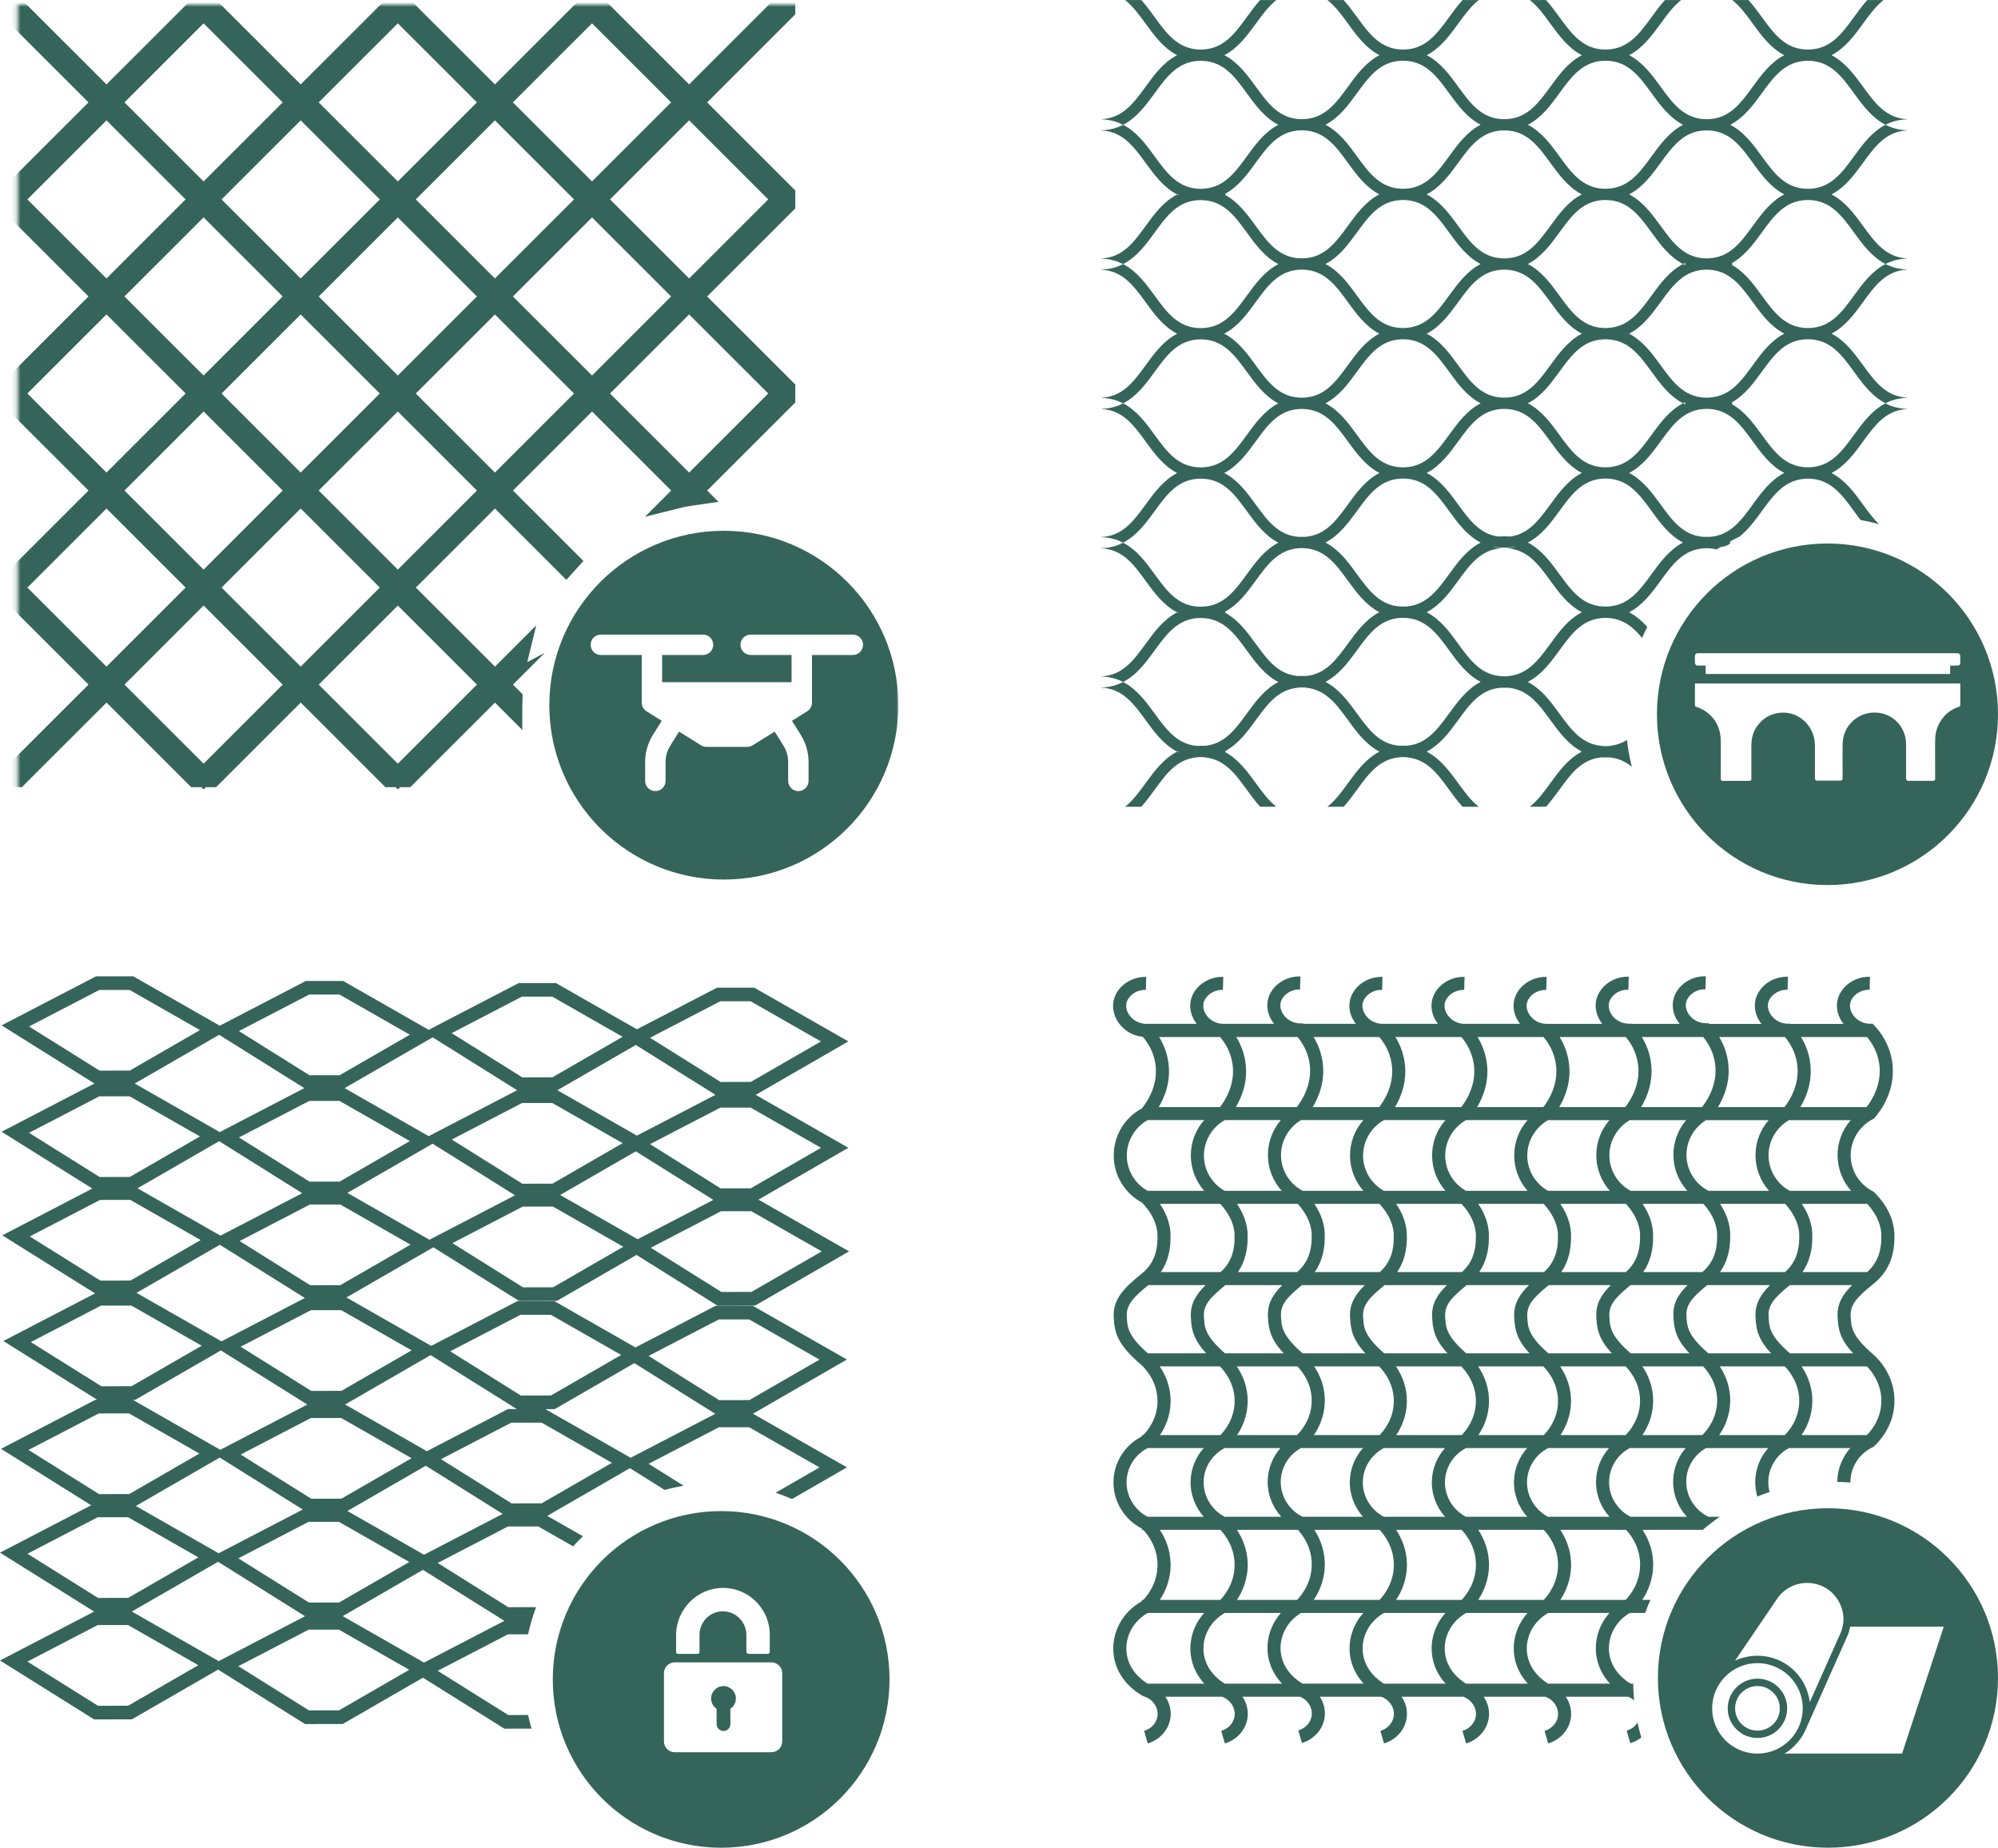 <?xml version="1.0" encoding="UTF-8"?> <svg xmlns="http://www.w3.org/2000/svg" width="438" height="405" viewBox="0 0 438 405" fill="none"><g clip-path="url(#clip0_616_1485)"><path d="M400.617 119.13C379.969 119.13 363.234 135.891 363.234 156.563C363.234 177.234 379.974 193.995 400.617 193.995C421.261 193.995 438 177.234 438 156.563C438 135.891 421.261 119.13 400.617 119.13ZM429.39 154.929C426.797 155.765 424.898 158.012 424.369 160.667C424.257 161.221 424.203 162.062 424.208 163.19C424.218 166.142 424.223 168.641 424.223 170.688C424.223 170.81 424.204 170.917 424.155 171.005C424.14 171.034 424.116 171.053 424.092 171.068C423.956 171.121 423.81 171.15 423.664 171.15C421.426 171.15 419.663 171.15 418.386 171.15C417.798 171.15 417.847 170.737 417.847 170.241C417.847 168.495 417.847 166.088 417.847 163.025C417.847 161.979 417.604 160.963 417.114 159.981C414.982 155.702 409.324 154.938 406.007 158.191C404.993 159.188 404.342 160.419 404.05 161.887C403.958 162.364 403.91 163.375 403.919 164.926C403.924 166.395 403.929 168.218 403.934 170.406C403.934 170.64 403.914 170.795 403.866 170.883C403.788 171.024 403.652 171.097 403.458 171.102C402.584 171.107 400.87 171.112 398.306 171.107C397.922 171.107 397.869 170.781 397.869 170.445C397.878 167.785 397.873 165.456 397.869 163.453C397.859 161.625 397.291 160.034 396.164 158.687C393.085 155.002 387.399 155.483 384.927 159.577C384.271 160.662 383.941 161.941 383.936 163.404C383.936 165.695 383.936 168.184 383.936 170.873C383.936 170.966 383.883 171.053 383.795 171.087C383.689 171.136 383.557 171.155 383.407 171.155C381.552 171.155 379.643 171.16 377.681 171.165C377.293 171.165 377.225 170.932 377.225 170.577C377.235 167.785 377.24 165.101 377.235 162.529C377.235 159.514 375.856 156.898 373.175 155.483C372.694 155.23 372.243 155.04 371.81 154.914C371.655 154.865 371.572 154.754 371.572 154.569C371.543 153.1 371.543 151.554 371.572 149.925C371.577 149.434 371.932 149.346 372.369 149.346C372.811 149.346 373.296 149.341 373.831 149.327C373.879 149.327 373.913 149.288 373.913 149.239V145.981C373.913 145.933 373.874 145.889 373.821 145.889C373.34 145.889 372.796 145.884 372.184 145.879C371.791 145.879 371.582 145.66 371.563 145.233C371.548 144.941 371.543 144.537 371.548 144.017C371.548 143.749 371.587 143.56 371.655 143.443C371.762 143.268 371.927 143.176 372.15 143.176C406.838 143.176 425.757 143.176 428.904 143.176C429.181 143.176 429.356 143.2 429.434 143.253C429.662 143.404 429.73 143.589 429.725 143.881C429.715 144.43 429.715 144.882 429.725 145.233C429.744 145.952 429.249 145.889 428.642 145.884C428.103 145.884 427.744 145.884 427.559 145.894C427.53 145.894 427.506 145.918 427.506 145.952V149.273C427.506 149.312 427.54 149.346 427.579 149.341C428.229 149.332 428.778 149.341 429.225 149.361C429.56 149.38 429.73 149.565 429.73 149.915C429.73 151.33 429.73 152.779 429.73 154.272C429.73 154.593 429.749 154.822 429.419 154.929H429.39Z" fill="#35645B"></path><path d="M432.43 147.727H369.703C368.926 147.727 368.295 147.756 368.295 147.785L368.387 149.75C368.387 149.779 369.018 149.803 369.8 149.803H432.527C433.309 149.803 433.941 149.774 433.941 149.745L433.848 147.781C433.848 147.751 433.217 147.727 432.43 147.727Z" fill="#35645B"></path><path d="M418.007 89.647L418.517 89.623C418.342 89.623 418.177 89.638 418.007 89.647Z" fill="#35645B"></path><path d="M413.345 88.398C410.339 89.954 408.299 92.745 406.435 95.308C403.817 98.911 401.331 102.31 396.572 102.427C396.494 102.427 396.416 102.427 396.334 102.427C396.251 102.427 396.174 102.427 396.091 102.427C391.327 102.315 388.846 98.916 386.223 95.308C384.431 92.847 382.484 90.178 379.667 88.593C379.716 88.525 379.745 88.456 379.745 88.383C379.745 88.32 379.716 88.257 379.677 88.194C382.484 86.609 384.431 83.944 386.218 81.483C388.841 77.88 391.322 74.476 396.086 74.365C396.169 74.365 396.246 74.365 396.329 74.365C396.412 74.365 396.484 74.365 396.567 74.365C401.331 74.476 403.812 77.875 406.43 81.483C408.295 84.051 410.329 86.837 413.34 88.393C414.676 87.703 416.21 87.26 418.002 87.187V87.144C413.418 86.91 410.98 83.574 408.406 80.039C406.541 77.477 404.507 74.685 401.501 73.129C404.507 71.573 406.541 68.787 408.406 66.219C410.975 62.684 413.413 59.349 418.002 59.115V59.071C416.21 58.998 414.676 58.561 413.34 57.87C410.334 59.426 408.295 62.218 406.43 64.78C403.812 68.383 401.326 71.782 396.567 71.899C396.489 71.899 396.412 71.899 396.329 71.899C396.246 71.899 396.169 71.899 396.086 71.899C391.322 71.787 388.841 68.388 386.218 64.78C384.431 62.32 382.479 59.655 379.667 58.07C379.711 58.007 379.74 57.938 379.74 57.87C379.74 57.802 379.711 57.734 379.667 57.671C382.479 56.086 384.426 53.421 386.218 50.961C388.841 47.357 391.322 43.958 396.086 43.842C396.169 43.842 396.246 43.842 396.329 43.842C396.412 43.842 396.484 43.842 396.567 43.842C401.331 43.953 403.812 47.352 406.43 50.961C408.295 53.528 410.329 56.314 413.34 57.87C414.676 57.18 416.21 56.737 418.002 56.669V56.626C413.418 56.392 410.98 53.056 408.406 49.521C406.541 46.959 404.507 44.167 401.501 42.611C404.507 41.055 406.541 38.269 408.406 35.702C410.975 32.166 413.413 28.831 418.002 28.597V28.553C416.21 28.481 414.676 28.043 413.34 27.352C410.334 28.909 408.295 31.7 406.43 34.262C403.812 37.865 401.326 41.264 396.567 41.381C396.489 41.381 396.412 41.381 396.329 41.381C396.246 41.381 396.169 41.381 396.086 41.381C391.322 41.269 388.841 37.87 386.218 34.262C384.354 31.695 382.319 28.909 379.308 27.352C382.314 25.796 384.354 23.005 386.218 20.443C388.841 16.839 391.322 13.44 396.086 13.324C396.169 13.324 396.246 13.324 396.329 13.324C396.412 13.324 396.484 13.324 396.567 13.324C401.331 13.435 403.812 16.834 406.43 20.443C408.295 23.01 410.329 25.796 413.34 27.352C414.676 26.662 416.21 26.219 418.002 26.151V26.108C413.418 25.874 410.98 22.538 408.406 19.003C406.541 16.441 404.507 13.649 401.501 12.094C404.507 10.537 406.541 7.751 408.406 5.184C409.819 3.239 411.194 1.362 412.903 0.015H409.353C408.28 1.201 407.333 2.495 406.43 3.739C403.807 7.343 401.326 10.742 396.562 10.858C396.484 10.858 396.407 10.858 396.329 10.858C396.251 10.858 396.169 10.858 396.086 10.858C391.322 10.746 388.836 7.348 386.218 3.739C385.315 2.495 384.368 1.201 383.295 0.015H379.745C381.455 1.357 382.829 3.239 384.242 5.184C386.107 7.751 388.141 10.537 391.152 12.094C388.141 13.649 386.107 16.441 384.242 19.003C381.576 22.67 379.06 26.132 374.136 26.132C374.136 26.132 374.136 26.132 374.141 26.132C374.141 26.132 374.136 26.132 374.131 26.132C374.131 26.132 374.136 26.132 374.141 26.132C369.217 26.132 366.702 22.67 364.035 19.003C362.171 16.436 360.136 13.649 357.125 12.094C360.136 10.537 362.171 7.746 364.035 5.184C365.449 3.239 366.823 1.362 368.532 0.015H364.982C363.909 1.201 362.962 2.495 362.059 3.739C359.442 7.343 356.955 10.746 352.191 10.858C352.114 10.858 352.036 10.858 351.953 10.858C351.871 10.858 351.793 10.858 351.715 10.858C346.951 10.746 344.47 7.348 341.848 3.739C340.944 2.495 339.997 1.201 338.924 0.015H335.374C337.084 1.357 338.458 3.239 339.871 5.184C341.736 7.751 343.771 10.537 346.782 12.094C343.776 13.649 341.736 16.441 339.871 19.003C337.254 22.607 334.767 26.006 330.008 26.122C329.926 26.122 329.848 26.122 329.77 26.122C329.693 26.122 329.61 26.122 329.532 26.122C324.769 26.01 322.287 22.611 319.67 19.003C317.805 16.436 315.77 13.649 312.759 12.094C315.765 10.537 317.805 7.746 319.67 5.184C321.083 3.239 322.457 1.362 324.166 0.015H320.616C319.543 1.201 318.596 2.495 317.693 3.739C315.071 7.343 312.589 10.746 307.825 10.858C307.748 10.858 307.67 10.858 307.587 10.858C307.505 10.858 307.427 10.858 307.349 10.858C302.586 10.746 300.104 7.348 297.482 3.739C296.578 2.495 295.632 1.201 294.558 0.015H291.008C292.718 1.357 294.092 3.239 295.505 5.184C297.37 7.751 299.405 10.537 302.416 12.094C299.41 13.649 297.37 16.441 295.505 19.003C292.888 22.607 290.401 26.006 285.642 26.122C285.56 26.122 285.482 26.122 285.404 26.122C285.327 26.122 285.244 26.122 285.166 26.122C280.403 26.01 277.921 22.611 275.304 19.003C273.439 16.436 271.404 13.649 268.393 12.094C271.404 10.537 273.439 7.746 275.304 5.184C276.717 3.239 278.091 1.362 279.8 0.015H276.251C275.177 1.201 274.23 2.495 273.327 3.739C270.71 7.343 268.228 10.742 263.464 10.858C263.382 10.858 263.299 10.858 263.217 10.858C263.134 10.858 263.056 10.858 262.974 10.858C258.215 10.742 255.733 7.343 253.116 3.739C252.213 2.495 251.266 1.201 250.192 0.015H246.643C248.352 1.357 249.726 3.239 251.139 5.184C253.004 7.746 255.039 10.537 258.045 12.094C255.039 13.649 252.999 16.436 251.139 19.003C248.556 22.553 246.108 25.908 241.476 26.113V26.151C243.297 26.215 244.855 26.657 246.205 27.357C249.211 25.801 251.251 23.01 253.116 20.448C255.738 16.844 258.22 13.44 262.988 13.329C263.066 13.329 263.144 13.329 263.221 13.329C263.299 13.329 263.377 13.329 263.455 13.329C268.223 13.44 270.705 16.839 273.327 20.448C275.192 23.015 277.227 25.801 280.237 27.357C277.232 28.913 275.192 31.704 273.327 34.267C270.719 37.856 268.243 41.245 263.513 41.381C263.489 41.381 263.464 41.381 263.445 41.381C263.304 41.381 263.163 41.381 263.027 41.386C258.234 41.294 255.748 37.88 253.121 34.267C251.256 31.7 249.221 28.913 246.21 27.357C244.855 28.058 243.302 28.5 241.48 28.563V28.602C246.108 28.806 248.561 32.157 251.144 35.711C253.009 38.279 255.044 41.065 258.055 42.621C258.137 42.577 258.22 42.543 258.302 42.504C258.288 42.543 258.278 42.582 258.278 42.621C258.278 42.66 258.288 42.699 258.302 42.743C258.22 42.704 258.137 42.665 258.055 42.626C255.049 44.182 253.009 46.973 251.144 49.536C248.561 53.086 246.113 56.441 241.48 56.645V56.684C243.302 56.747 244.86 57.19 246.21 57.89C249.221 56.334 251.256 53.543 253.121 50.98C255.748 47.362 258.239 43.949 263.037 43.861C263.173 43.861 263.309 43.866 263.445 43.866C263.464 43.866 263.484 43.866 263.508 43.866C268.243 43.997 270.719 47.386 273.332 50.98C275.197 53.547 277.232 56.334 280.242 57.89C277.232 59.446 275.197 62.237 273.332 64.8C270.715 68.403 268.233 71.802 263.469 71.918C263.387 71.918 263.309 71.918 263.226 71.918C263.144 71.918 263.066 71.918 262.984 71.918C258.22 71.807 255.738 68.408 253.121 64.8C251.256 62.232 249.221 59.446 246.21 57.89C244.855 58.59 243.302 59.032 241.48 59.096V59.135C246.108 59.339 248.561 62.689 251.144 66.244C253.009 68.811 255.044 71.598 258.055 73.154C255.044 74.71 253.009 77.501 251.144 80.064C248.561 83.613 246.113 86.968 241.48 87.173V87.212C243.302 87.275 244.86 87.717 246.21 88.418C249.216 86.862 251.256 84.07 253.121 81.508C255.743 77.904 258.224 74.501 262.988 74.389C263.066 74.389 263.149 74.389 263.226 74.389C263.304 74.389 263.382 74.389 263.464 74.389C268.228 74.501 270.71 77.9 273.332 81.508C275.197 84.075 277.232 86.862 280.242 88.418C277.236 89.974 275.197 92.765 273.332 95.327C270.715 98.93 268.228 102.33 263.469 102.446C263.391 102.446 263.309 102.446 263.231 102.446C263.154 102.446 263.071 102.446 262.988 102.446C258.224 102.334 255.743 98.935 253.121 95.327C251.256 92.76 249.221 89.974 246.21 88.418C244.855 89.118 243.302 89.56 241.48 89.623V89.662C246.108 89.867 248.561 93.217 251.144 96.772C253.009 99.339 255.044 102.125 258.055 103.681C255.049 105.237 253.009 108.029 251.144 110.591C248.561 114.141 246.113 117.496 241.48 117.7V117.739C243.302 117.802 244.86 118.245 246.21 118.945C249.216 117.389 251.256 114.598 253.121 112.035C255.738 108.432 258.224 105.033 262.988 104.916C263.071 104.916 263.149 104.916 263.231 104.916C263.314 104.916 263.391 104.916 263.469 104.916C268.233 105.028 270.715 108.427 273.332 112.035C275.197 114.603 277.232 117.389 280.242 118.945C280.242 118.945 280.242 118.945 280.247 118.945C280.247 118.945 280.247 118.95 280.247 118.955C280.247 118.955 280.242 118.955 280.237 118.955C277.232 120.511 275.192 123.302 273.327 125.865C270.719 129.453 268.243 132.843 263.513 132.979C263.489 132.979 263.464 132.979 263.44 132.979C263.299 132.979 263.158 132.979 263.022 132.984C258.229 132.891 255.743 129.478 253.116 125.865C251.251 123.297 249.216 120.511 246.205 118.955C244.851 119.655 243.297 120.098 241.476 120.161V120.2C246.104 120.404 248.556 123.754 251.139 127.309C253.004 129.876 255.039 132.663 258.05 134.219C258.132 134.175 258.215 134.141 258.297 134.102C258.283 134.141 258.273 134.18 258.273 134.219C258.273 134.258 258.283 134.297 258.297 134.34C258.215 134.301 258.132 134.262 258.05 134.224C255.039 135.78 253.004 138.571 251.139 141.133C248.556 144.683 246.108 148.038 241.476 148.243V148.281C243.297 148.345 244.855 148.787 246.205 149.487C249.216 147.931 251.251 145.14 253.116 142.578C255.743 138.96 258.234 135.546 263.032 135.459C263.168 135.459 263.304 135.464 263.445 135.464C263.464 135.464 263.484 135.464 263.508 135.464C268.243 135.595 270.719 138.984 273.327 142.578C275.192 145.145 277.227 147.931 280.237 149.487C280.237 149.487 280.247 149.487 280.252 149.483C280.252 149.483 280.252 149.492 280.252 149.497C280.247 149.497 280.242 149.497 280.237 149.487C277.232 151.043 275.192 153.835 273.327 156.397C270.846 159.811 268.49 163.044 264.198 163.472C263.95 163.463 263.702 163.458 263.445 163.458C263.076 163.458 262.712 163.468 262.367 163.487C258.001 163.108 255.626 159.845 253.121 156.397C251.256 153.83 249.221 151.043 246.21 149.487C244.855 150.188 243.302 150.63 241.48 150.693V150.732C246.108 150.937 248.561 154.287 251.144 157.841C253.009 160.409 255.044 163.195 258.055 164.751C258.132 164.712 258.21 164.678 258.288 164.639C258.288 164.659 258.273 164.678 258.273 164.703C258.273 164.766 258.302 164.834 258.341 164.892C258.244 164.844 258.147 164.8 258.05 164.751C255.044 166.307 253.004 169.098 251.139 171.661C249.726 173.606 248.352 175.483 246.643 176.83H250.192C251.266 175.644 252.213 174.35 253.116 173.105C255.782 169.439 258.297 165.977 263.221 165.977C262.595 165.977 261.998 165.928 261.43 165.84C262.046 165.904 262.726 165.938 263.44 165.938C263.765 165.938 264.086 165.928 264.397 165.913C264.018 165.952 263.625 165.972 263.217 165.972C268.141 165.972 270.656 169.434 273.322 173.1C274.226 174.345 275.173 175.639 276.246 176.825H279.796C278.086 175.483 276.712 173.601 275.299 171.656C273.473 169.142 271.477 166.419 268.568 164.844C268.592 164.795 268.612 164.742 268.612 164.693C268.612 164.673 268.602 164.649 268.597 164.63C271.492 163.054 273.478 160.341 275.299 157.837C277.965 154.17 280.48 150.708 285.4 150.708C284.865 150.708 284.36 150.674 283.87 150.611C284.356 150.645 284.87 150.664 285.404 150.664C285.939 150.664 286.449 150.645 286.929 150.611C286.444 150.674 285.934 150.708 285.404 150.708C290.329 150.708 292.844 154.17 295.505 157.837C297.37 160.404 299.405 163.19 302.416 164.746C302.416 164.746 302.425 164.746 302.425 164.742C302.425 164.742 302.425 164.751 302.425 164.756C302.425 164.756 302.416 164.756 302.411 164.751C299.4 166.307 297.365 169.098 295.5 171.661C294.087 173.606 292.713 175.483 291.004 176.83H294.553C295.627 175.644 296.574 174.35 297.477 173.105C300.143 169.439 302.658 165.977 307.583 165.977C307.063 165.977 306.563 165.943 306.082 165.884C306.558 165.918 307.063 165.938 307.583 165.938C308.102 165.938 308.602 165.918 309.078 165.884C308.597 165.943 308.102 165.977 307.583 165.977C312.507 165.977 315.022 169.439 317.688 173.105C318.591 174.35 319.538 175.644 320.612 176.83H324.162C322.452 175.488 321.078 173.606 319.665 171.661C317.8 169.094 315.765 166.307 312.754 164.751C312.754 164.751 312.75 164.751 312.745 164.751C312.745 164.751 312.745 164.746 312.745 164.742C312.745 164.742 312.75 164.742 312.754 164.742C315.76 163.185 317.8 160.394 319.665 157.832C322.19 154.355 324.589 151.068 329.032 150.737C329.27 150.747 329.518 150.752 329.766 150.752C330.013 150.752 330.261 150.747 330.499 150.737C334.942 151.063 337.341 154.355 339.871 157.832C341.717 160.37 343.732 163.127 346.694 164.693C346.684 164.722 346.675 164.756 346.675 164.785C346.675 164.785 346.675 164.795 346.675 164.8C343.722 166.366 341.712 169.118 339.871 171.651C338.458 173.596 337.084 175.473 335.374 176.82H338.924C339.997 175.634 340.944 174.34 341.848 173.096C344.344 169.663 346.709 166.409 351.045 166.011C351.307 166.02 351.575 166.025 351.846 166.025C352.167 166.025 352.483 166.016 352.789 166.006C354.784 166.176 356.363 166.944 357.727 168.063C357.455 166.988 357.227 165.894 357.033 164.79C357.028 164.79 357.023 164.795 357.013 164.8C357.013 164.8 357.013 164.795 357.013 164.79C357.013 164.756 357.004 164.717 356.989 164.683C356.999 164.683 357.004 164.688 357.013 164.693C356.873 163.866 356.756 163.035 356.664 162.194C355.348 163.015 353.823 163.521 351.948 163.521C352.468 163.521 352.963 163.555 353.439 163.613C352.934 163.575 352.4 163.55 351.842 163.55C351.497 163.55 351.162 163.56 350.836 163.575C351.196 163.54 351.565 163.521 351.948 163.521C347.024 163.521 344.509 160.059 341.843 156.392C339.978 153.825 337.943 151.039 334.932 149.483C334.932 149.483 334.928 149.483 334.923 149.483C334.923 149.483 334.923 149.478 334.923 149.473C334.923 149.473 334.928 149.473 334.932 149.473C337.938 147.917 339.978 145.126 341.843 142.563C344.46 138.96 346.947 135.556 351.711 135.444C351.788 135.444 351.871 135.444 351.948 135.444C352.05 135.444 352.148 135.444 352.245 135.444C355.731 135.546 357.99 137.413 359.981 139.83C360.335 139.008 360.714 138.201 361.117 137.409C359.971 136.149 358.679 135.011 357.125 134.209C360.131 132.653 362.171 129.862 364.031 127.299C366.697 123.633 369.212 120.171 374.136 120.171C373.84 120.171 373.554 120.156 373.272 120.137C373.554 120.146 373.84 120.156 374.136 120.156C374.457 120.156 374.768 120.146 375.069 120.137C374.768 120.161 374.457 120.171 374.136 120.171C374.928 120.171 375.651 120.268 376.331 120.433C376.598 120.258 376.865 120.093 377.133 119.927C378.419 119.709 379.264 119.354 379.303 118.95C379.303 118.95 379.303 118.95 379.308 118.95C379.308 118.95 379.308 118.95 379.303 118.95C379.303 118.94 379.308 118.935 379.308 118.926C379.308 118.853 379.274 118.78 379.226 118.707C379.925 118.323 380.634 117.953 381.353 117.608C383.305 116.042 384.81 113.976 386.218 112.04C388.841 108.437 391.322 105.038 396.086 104.921C396.169 104.921 396.246 104.921 396.329 104.921C396.412 104.921 396.484 104.921 396.567 104.921C401.331 105.033 403.812 108.432 406.43 112.04C406.896 112.677 407.372 113.334 407.867 113.976C409.232 114.214 410.577 114.515 411.898 114.88C410.635 113.655 409.533 112.142 408.411 110.596C406.546 108.033 404.512 105.242 401.506 103.686C404.512 102.13 406.546 99.344 408.411 96.776C410.98 93.241 413.418 89.906 418.007 89.672V89.628C416.215 89.555 414.68 89.118 413.345 88.427V88.398ZM369.547 88.68C369.348 88.593 369.154 88.5 368.964 88.398C365.959 89.954 363.919 92.745 362.054 95.308C359.437 98.911 356.95 102.31 352.191 102.427C352.114 102.427 352.031 102.427 351.953 102.427C351.876 102.427 351.793 102.427 351.711 102.427C346.947 102.315 344.465 98.916 341.843 95.308C339.978 92.74 337.943 89.954 334.932 88.398C337.938 86.842 339.978 84.051 341.843 81.488C344.46 77.885 346.947 74.486 351.711 74.369C351.793 74.369 351.871 74.369 351.953 74.369C352.036 74.369 352.114 74.369 352.191 74.369C356.955 74.481 359.437 77.88 362.054 81.488C363.919 84.056 365.954 86.842 368.964 88.398C369.139 88.306 369.319 88.223 369.499 88.14C369.431 88.218 369.397 88.301 369.397 88.383C369.397 88.486 369.455 88.583 369.547 88.675V88.68ZM307.816 132.954C307.733 132.954 307.655 132.954 307.573 132.954C307.49 132.954 307.408 132.954 307.33 132.954C302.566 132.843 300.085 129.439 297.467 125.836C295.602 123.268 293.568 120.482 290.557 118.926C293.563 117.37 295.602 114.579 297.467 112.016C300.085 108.413 302.571 105.014 307.335 104.897C307.417 104.897 307.495 104.897 307.578 104.897C307.66 104.897 307.738 104.897 307.816 104.897C312.58 105.009 315.061 108.408 317.679 112.016C319.543 114.583 321.578 117.37 324.589 118.926C324.599 118.926 324.603 118.916 324.613 118.916C324.613 118.926 324.628 118.935 324.633 118.95C324.618 118.94 324.603 118.935 324.589 118.931C321.578 120.487 319.543 123.278 317.679 125.84C315.061 129.444 312.58 132.843 307.816 132.959V132.954ZM290.557 88.398C293.563 86.842 295.602 84.051 297.462 81.488C300.08 77.885 302.566 74.486 307.33 74.369C307.413 74.369 307.49 74.369 307.573 74.369C307.655 74.369 307.733 74.369 307.811 74.369C312.575 74.481 315.056 77.88 317.674 81.488C319.538 84.056 321.573 86.842 324.584 88.398C324.584 88.398 324.584 88.398 324.584 88.403C324.584 88.403 324.584 88.403 324.579 88.403C321.573 89.959 319.534 92.75 317.669 95.313C315.051 98.916 312.565 102.315 307.806 102.432C307.728 102.432 307.646 102.432 307.568 102.432C307.49 102.432 307.408 102.432 307.325 102.432C302.561 102.32 300.08 98.921 297.462 95.313C295.598 92.75 293.563 89.959 290.557 88.403V88.398ZM329.523 28.578C329.6 28.578 329.683 28.578 329.761 28.578C329.838 28.578 329.921 28.578 329.999 28.578C334.763 28.69 337.244 32.089 339.866 35.697C341.731 38.264 343.766 41.05 346.777 42.606C343.766 44.163 341.731 46.954 339.866 49.516C337.244 53.12 334.763 56.523 329.999 56.635C329.921 56.635 329.843 56.635 329.761 56.635C329.678 56.635 329.6 56.635 329.523 56.635C324.759 56.523 322.277 53.124 319.655 49.516C317.79 46.949 315.755 44.163 312.745 42.606C315.755 41.05 317.79 38.259 319.655 35.697C322.272 32.093 324.759 28.695 329.523 28.578ZM369.523 58.138C369.334 58.055 369.149 57.963 368.964 57.87C365.954 59.426 363.919 62.218 362.054 64.78C359.437 68.383 356.95 71.782 352.191 71.899C352.114 71.899 352.031 71.899 351.953 71.899C351.876 71.899 351.793 71.899 351.711 71.899C346.947 71.787 344.465 68.388 341.843 64.78C339.978 62.213 337.943 59.426 334.932 57.87C337.938 56.314 339.978 53.523 341.843 50.961C344.46 47.357 346.947 43.958 351.711 43.842C351.793 43.842 351.871 43.842 351.953 43.842C352.036 43.842 352.114 43.842 352.191 43.842C356.955 43.953 359.437 47.352 362.054 50.961C363.919 53.528 365.954 56.314 368.964 57.87C369.149 57.778 369.334 57.686 369.523 57.603C369.44 57.691 369.397 57.778 369.397 57.87C369.397 57.963 369.44 58.05 369.523 58.138ZM330.241 87.153C330.086 87.153 329.926 87.148 329.766 87.148C329.605 87.148 329.445 87.148 329.285 87.153C324.676 86.934 322.234 83.589 319.66 80.049C317.795 77.486 315.76 74.695 312.754 73.139C315.76 71.583 317.8 68.792 319.66 66.229C322.277 62.626 324.764 59.227 329.528 59.11C329.605 59.11 329.688 59.11 329.766 59.11C329.843 59.11 329.926 59.11 330.003 59.11C334.767 59.222 337.249 62.621 339.871 66.229C341.736 68.797 343.771 71.583 346.782 73.139C343.771 74.695 341.736 77.486 339.871 80.049C337.297 83.594 334.855 86.934 330.246 87.153H330.241ZM307.33 43.842C307.408 43.842 307.49 43.842 307.568 43.842C307.646 43.842 307.728 43.842 307.806 43.842C312.57 43.953 315.051 47.352 317.674 50.961C319.538 53.528 321.573 56.314 324.584 57.87C321.573 59.426 319.538 62.218 317.674 64.78C315.056 68.383 312.57 71.782 307.811 71.899C307.733 71.899 307.651 71.899 307.573 71.899C307.495 71.899 307.413 71.899 307.33 71.899C302.566 71.787 300.085 68.388 297.467 64.78C295.602 62.213 293.568 59.426 290.557 57.87C293.563 56.314 295.602 53.523 297.467 50.961C300.085 47.357 302.571 43.958 307.33 43.842ZM331.13 117.598C330.693 117.569 330.232 117.554 329.756 117.554C329.28 117.554 328.823 117.569 328.386 117.598C324.346 117.015 322.059 113.883 319.655 110.577C317.79 108.014 315.755 105.223 312.75 103.667C315.755 102.111 317.795 99.32 319.655 96.757C322.321 93.091 324.837 89.628 329.756 89.628C329.756 89.628 329.756 89.628 329.761 89.628C334.685 89.628 337.2 93.091 339.861 96.757C341.726 99.324 343.761 102.111 346.772 103.667C343.761 105.223 341.726 108.014 339.861 110.577C337.458 113.883 335.166 117.015 331.125 117.598H331.13ZM384.247 66.224C386.112 68.792 388.146 71.578 391.157 73.134C388.146 74.69 386.112 77.481 384.247 80.044C381.688 83.565 379.26 86.886 374.714 87.148C374.666 87.148 374.622 87.148 374.573 87.148C374.326 87.148 374.083 87.153 373.84 87.163C369.115 87.022 366.643 83.638 364.035 80.049C362.171 77.486 360.136 74.695 357.13 73.139C360.136 71.583 362.176 68.792 364.035 66.229C366.677 62.597 369.173 59.169 374.01 59.105C374.136 59.105 374.267 59.105 374.399 59.11C379.153 59.232 381.629 62.626 384.247 66.224ZM384.247 35.697C386.112 38.264 388.146 41.05 391.157 42.606C388.151 44.163 386.112 46.954 384.247 49.516C381.629 53.115 379.148 56.514 374.399 56.63C374.267 56.63 374.141 56.63 374.015 56.635C369.178 56.572 366.682 53.144 364.04 49.511C362.176 46.949 360.141 44.158 357.135 42.602C360.141 41.046 362.18 38.255 364.04 35.692C366.614 32.147 369.057 28.806 373.665 28.587C373.825 28.587 373.986 28.592 374.151 28.592C374.316 28.592 374.471 28.592 374.632 28.587C379.235 28.811 381.678 32.152 384.257 35.692L384.247 35.697ZM341.848 20.433C344.465 16.83 346.951 13.431 351.715 13.314C351.793 13.314 351.876 13.314 351.953 13.314C352.031 13.314 352.114 13.314 352.191 13.314C356.955 13.426 359.437 16.825 362.054 20.433C363.919 23 365.954 25.787 368.964 27.343C368.964 27.343 368.964 27.343 368.969 27.343C368.969 27.343 368.969 27.343 368.969 27.348C365.963 28.904 363.924 31.695 362.059 34.257C359.442 37.861 356.955 41.26 352.196 41.376C352.118 41.376 352.036 41.376 351.958 41.376C351.88 41.376 351.798 41.376 351.715 41.376C346.951 41.264 344.47 37.865 341.848 34.257C339.983 31.69 337.948 28.904 334.937 27.348C337.943 25.791 339.983 23 341.848 20.438V20.433ZM297.467 20.433C300.085 16.83 302.571 13.431 307.33 13.314C307.408 13.314 307.49 13.314 307.568 13.314C307.646 13.314 307.728 13.314 307.806 13.314C312.57 13.426 315.051 16.825 317.674 20.433C319.538 23 321.573 25.787 324.584 27.343C321.578 28.899 319.538 31.69 317.674 34.252C315.056 37.856 312.57 41.255 307.811 41.371C307.728 41.371 307.651 41.371 307.573 41.371C307.495 41.371 307.413 41.371 307.335 41.371C302.571 41.26 300.089 37.861 297.472 34.252C295.607 31.685 293.573 28.899 290.562 27.343C293.573 25.787 295.607 22.995 297.472 20.433H297.467ZM275.274 49.516C273.453 47.007 271.462 44.289 268.563 42.714C268.578 42.679 268.588 42.641 268.588 42.602C268.588 42.563 268.578 42.529 268.563 42.49C271.462 40.914 273.453 38.196 275.274 35.687C277.892 32.084 280.378 28.685 285.142 28.568C285.22 28.568 285.302 28.568 285.38 28.568C285.458 28.568 285.54 28.568 285.618 28.568C290.382 28.68 292.864 32.079 295.481 35.687C297.346 38.255 299.38 41.041 302.391 42.597C299.38 44.153 297.346 46.944 295.481 49.507C292.859 53.11 290.377 56.514 285.613 56.626C285.536 56.626 285.458 56.626 285.375 56.626C285.293 56.626 285.215 56.626 285.137 56.626C280.373 56.514 277.892 53.115 275.27 49.507L275.274 49.516ZM275.274 80.044C273.41 77.481 271.375 74.69 268.369 73.134C271.375 71.578 273.415 68.792 275.274 66.224C277.892 62.621 280.378 59.222 285.142 59.105C285.22 59.105 285.302 59.105 285.38 59.105C285.458 59.105 285.54 59.105 285.618 59.105C290.382 59.217 292.864 62.616 295.481 66.224C297.346 68.792 299.38 71.578 302.391 73.134C299.38 74.69 297.346 77.481 295.481 80.044C292.859 83.647 290.377 87.046 285.613 87.163C285.536 87.163 285.458 87.163 285.375 87.163C285.293 87.163 285.215 87.163 285.137 87.163C280.373 87.051 277.892 83.652 275.27 80.044H275.274ZM275.274 110.577C273.41 108.014 271.375 105.223 268.369 103.667C271.375 102.111 273.415 99.324 275.274 96.757C277.892 93.154 280.373 89.755 285.137 89.638C285.22 89.638 285.298 89.638 285.38 89.638C285.463 89.638 285.54 89.638 285.623 89.638C290.387 89.755 292.868 93.154 295.486 96.757C297.351 99.324 299.385 102.111 302.396 103.667C299.385 105.223 297.351 108.014 295.486 110.577C292.946 114.073 290.533 117.375 286.05 117.676C285.832 117.671 285.613 117.666 285.385 117.666C285.157 117.666 284.938 117.666 284.72 117.676C280.233 117.375 277.819 114.073 275.279 110.577H275.274ZM275.274 141.104C273.453 138.595 271.462 135.877 268.563 134.301C268.578 134.267 268.588 134.228 268.588 134.19C268.588 134.151 268.578 134.117 268.563 134.078C271.462 132.502 273.453 129.784 275.274 127.275C277.941 123.608 280.456 120.146 285.38 120.146C285.084 120.146 284.797 120.132 284.511 120.112C284.793 120.122 285.084 120.132 285.38 120.132C285.676 120.132 285.963 120.127 286.245 120.112C285.963 120.132 285.676 120.146 285.38 120.146C290.304 120.146 292.82 123.608 295.486 127.275C297.351 129.842 299.385 132.629 302.396 134.185C299.39 135.741 297.351 138.532 295.486 141.095C292.999 144.518 290.639 147.761 286.327 148.175C286.021 148.16 285.706 148.155 285.38 148.155C285.055 148.155 284.739 148.165 284.433 148.175C280.121 147.761 277.761 144.518 275.274 141.095V141.104ZM317.674 156.368C315.182 159.796 312.822 163.044 308.5 163.453C308.199 163.438 307.888 163.433 307.573 163.433C307.257 163.433 306.942 163.443 306.64 163.453C302.318 163.044 299.958 159.796 297.467 156.368C295.602 153.801 293.568 151.014 290.557 149.458C290.557 149.458 290.552 149.458 290.547 149.463C290.547 149.463 290.547 149.458 290.547 149.453C290.547 149.453 290.552 149.453 290.557 149.453C293.568 147.897 295.602 145.106 297.467 142.544C300.089 138.94 302.571 135.537 307.335 135.425C307.413 135.425 307.495 135.425 307.573 135.425C307.651 135.425 307.728 135.425 307.811 135.425C312.575 135.537 315.056 138.936 317.679 142.544C319.543 145.111 321.578 147.897 324.589 149.453C324.589 149.453 324.589 149.453 324.594 149.453C324.594 149.453 324.594 149.453 324.594 149.458C321.588 151.014 319.548 153.805 317.683 156.368H317.674ZM339.866 141.104C337.2 144.771 334.685 148.233 329.766 148.233C330.101 148.233 330.421 148.252 330.737 148.277C330.421 148.262 330.096 148.252 329.761 148.252C329.426 148.252 329.105 148.262 328.794 148.277C329.11 148.252 329.43 148.233 329.766 148.233C324.841 148.233 322.326 144.771 319.66 141.104C317.795 138.542 315.76 135.75 312.754 134.194C315.76 132.638 317.8 129.847 319.66 127.285C322.326 123.618 324.841 120.156 329.766 120.156C328.804 120.156 327.915 120.049 327.09 119.854C327.872 119.966 328.785 120.034 329.761 120.034C330.737 120.034 331.664 119.966 332.446 119.854C331.621 120.049 330.732 120.161 329.761 120.161C334.685 120.161 337.2 123.623 339.866 127.289C341.731 129.857 343.766 132.643 346.777 134.199C343.766 135.755 341.731 138.546 339.866 141.109V141.104ZM368.964 118.926C365.954 120.482 363.919 123.273 362.054 125.836C359.437 129.439 356.955 132.838 352.191 132.954C352.109 132.954 352.031 132.954 351.948 132.954C351.866 132.954 351.783 132.954 351.706 132.954C346.942 132.843 344.46 129.439 341.843 125.836C339.978 123.268 337.943 120.482 334.932 118.926C334.918 118.935 334.898 118.94 334.884 118.95C334.889 118.935 334.903 118.926 334.908 118.911C334.918 118.911 334.928 118.921 334.937 118.926C337.943 117.37 339.983 114.579 341.848 112.016C344.465 108.413 346.951 105.014 351.715 104.897C351.798 104.897 351.876 104.897 351.958 104.897C352.041 104.897 352.118 104.897 352.196 104.897C356.96 105.009 359.442 108.408 362.059 112.016C363.924 114.583 365.958 117.37 368.969 118.926H368.964ZM384.247 110.577C381.707 114.073 379.294 117.375 374.806 117.676C374.588 117.671 374.365 117.666 374.141 117.666C373.918 117.666 373.694 117.666 373.476 117.676C368.989 117.375 366.58 114.073 364.035 110.577C362.171 108.014 360.136 105.223 357.13 103.667C360.136 102.111 362.176 99.32 364.035 96.757C366.702 93.091 369.217 89.628 374.136 89.628C373.626 89.628 373.136 89.599 372.665 89.541C373.165 89.589 373.704 89.619 374.267 89.623C374.224 89.623 374.185 89.623 374.141 89.623C379.065 89.623 381.581 93.086 384.242 96.752C386.107 99.32 388.141 102.106 391.152 103.662C388.141 105.218 386.107 108.009 384.242 110.572L384.247 110.577Z" fill="#35645B"></path><path d="M241 148.228L241.447 148.247C241.296 148.243 241.155 148.228 241.005 148.228H241Z" fill="#35645B"></path><path d="M357.125 164.722C357.091 164.702 357.053 164.688 357.019 164.668C357.023 164.702 357.028 164.731 357.033 164.765C357.062 164.751 357.096 164.736 357.125 164.722Z" fill="#35645B"></path></g><g clip-path="url(#clip1_616_1485)"><path d="M358.981 377.58C358.455 378.404 357.615 379.047 356.604 379.337L357.396 382.086C358.288 381.829 359.105 381.4 359.806 380.848C359.491 379.776 359.21 378.685 358.976 377.58H358.981Z" fill="#35645B"></path><path d="M356.905 371.896C357.401 372.091 357.85 372.377 358.232 372.72C358.112 371.505 358.045 370.276 358.031 369.038H357.463C356.599 368.542 353.129 366.299 352.742 362.064C352.427 358.634 354.208 355.337 357.296 353.541H360.647C361 352.574 361.387 351.617 361.807 350.683H360.007C361.234 348.844 362.475 346.124 362.403 342.651C362.336 339.526 361.21 337.044 360.074 335.32H373.291C374.479 334.3 375.72 333.347 377.014 332.461H374.532C371.448 330.97 369.539 327.836 369.658 324.477C369.764 321.533 371.405 318.875 373.978 317.408H387.625C385.916 319.342 384.885 321.819 384.789 324.477C384.746 325.697 384.904 326.892 385.238 328.026C386.121 327.664 387.018 327.331 387.93 327.031C387.72 326.244 387.62 325.42 387.653 324.577C387.763 321.562 389.481 318.856 392.159 317.408H405.619C403.911 319.342 402.88 321.819 402.784 324.472C402.784 324.582 402.784 324.696 402.784 324.806C403.748 324.83 404.703 324.882 405.653 324.963C405.653 324.834 405.648 324.701 405.653 324.572C405.767 321.424 407.634 318.603 410.526 317.212L410.712 317.122L410.865 316.984C411.863 316.079 415.123 312.715 415.295 307.456C415.481 301.716 411.953 298.048 410.832 297.028C405.901 292.817 405.815 290.978 405.701 288.434C405.581 285.843 407.247 284.199 410.808 281.312C413.987 278.73 415.457 275.176 415.29 270.441C415.213 268.245 414.392 264.896 410.922 261.385L410.76 261.223L410.555 261.118C407.586 259.599 405.729 256.598 405.705 253.282C405.681 249.962 407.586 246.832 410.555 245.307L410.794 245.184L410.975 244.983C412.12 243.688 415.786 238.972 414.784 232.588C414.211 228.968 412.383 226.376 410.951 224.842L410.531 224.394H409.915C408.574 224.375 407.319 223.789 406.474 222.789C405.767 221.95 405.433 220.907 405.586 219.993C405.834 218.482 407.543 216.887 409.863 216.953L409.939 214.095C406.436 214.004 403.276 216.386 402.76 219.526C402.483 221.203 402.989 222.975 404.14 224.432H392.574L392.536 224.39H391.92C390.579 224.37 389.324 223.785 388.479 222.784C387.773 221.946 387.438 220.898 387.591 219.988C387.839 218.478 389.553 216.882 391.868 216.948L391.944 214.09C388.417 213.985 385.281 216.382 384.766 219.521C384.489 221.198 384.995 222.97 386.145 224.428H374.675L374.541 224.285H373.926C372.584 224.266 371.329 223.68 370.484 222.679C369.778 221.841 369.444 220.798 369.596 219.883C369.845 218.373 371.539 216.777 373.873 216.844L373.95 213.985C370.432 213.9 367.286 216.277 366.771 219.416C366.489 221.131 367.019 222.946 368.222 224.423H357.678L357.64 224.38H357.024C355.683 224.361 354.427 223.775 353.583 222.775C352.876 221.936 352.542 220.888 352.695 219.978C352.943 218.468 354.633 216.872 356.971 216.939L357.048 214.081C353.52 213.981 350.385 216.372 349.869 219.511C349.592 221.188 350.098 222.96 351.248 224.418H339.01C337.674 224.399 336.428 223.818 335.588 222.817C334.881 221.979 334.547 220.936 334.7 220.021C334.948 218.511 336.652 216.925 338.977 216.982L339.053 214.124C335.54 214.033 332.39 216.415 331.874 219.554C331.602 221.212 332.094 222.965 333.215 224.413H321.034C319.693 224.399 318.438 223.818 317.593 222.813C316.887 221.974 316.552 220.931 316.705 220.016C316.953 218.506 318.662 216.92 320.982 216.977L321.058 214.119C317.536 214.028 314.395 216.41 313.879 219.55C313.607 221.207 314.099 222.96 315.221 224.409H303.021C301.684 224.39 300.438 223.808 299.598 222.808C298.892 221.97 298.558 220.922 298.71 220.012C298.959 218.501 300.648 216.906 302.987 216.972L303.063 214.114C302.997 214.114 302.93 214.114 302.863 214.114C299.436 214.114 296.391 216.467 295.885 219.55C295.613 221.207 296.104 222.96 297.226 224.409H285.746L285.661 224.318H285.045C283.704 224.299 282.448 223.713 281.603 222.713C280.897 221.874 280.563 220.831 280.716 219.916C280.964 218.406 282.677 216.81 284.992 216.877L285.069 214.019C281.57 213.923 278.405 216.31 277.89 219.449C277.608 221.145 278.129 222.941 279.303 224.409H268.143C266.802 224.394 265.546 223.813 264.702 222.808C263.995 221.97 263.661 220.922 263.814 220.012C264.062 218.501 265.757 216.906 268.091 216.972L268.167 214.114C268.1 214.114 268.033 214.114 267.966 214.114C264.539 214.114 261.494 216.467 260.988 219.55C260.716 221.207 261.208 222.96 262.329 224.409H251.8H251.246C249.905 224.394 248.65 223.813 247.805 222.808C247.098 221.97 246.764 220.926 246.917 220.012C247.165 218.501 248.869 216.915 251.194 216.972L251.27 214.114C247.743 214.062 244.592 216.444 244.077 219.583C243.79 221.331 244.344 223.189 245.599 224.68C246.841 226.157 248.616 227.076 250.544 227.267C251.628 228.539 252.859 230.487 253.27 233.088C254.048 238.028 251.227 241.858 250.311 242.954C246.473 245.036 244.12 248.995 244.153 253.358C244.187 257.66 246.554 261.566 250.349 263.605C253.041 266.397 253.68 268.941 253.738 270.594C253.871 274.424 252.783 277.144 250.311 279.149C246.588 282.17 243.967 284.618 244.148 288.62C244.306 292.012 244.812 294.589 250.249 299.224C250.86 299.782 253.895 302.783 253.742 307.418C253.628 311.029 251.657 313.501 250.63 314.554H250.32V314.835C246.626 316.731 244.249 320.418 244.101 324.53C243.943 328.922 246.373 333.014 250.32 335.048V335.329H250.621C251.661 336.425 253.666 339.016 253.747 342.77C253.833 346.781 251.709 349.539 250.621 350.692H250.32V350.978C246.11 353.293 243.671 357.743 244.101 362.383C244.669 368.552 249.957 371.434 250.559 371.744L250.797 371.839C252.683 372.406 253.957 374.221 253.757 376.055C253.59 377.594 252.406 378.932 250.812 379.389L251.604 382.138C254.301 381.362 256.31 379.042 256.602 376.364C256.778 374.754 256.344 373.192 255.466 371.901H267.871C269.661 372.525 270.849 374.278 270.659 376.055C270.491 377.594 269.308 378.932 267.714 379.389L268.506 382.138C271.203 381.362 273.212 379.042 273.503 376.364C273.68 374.754 273.246 373.192 272.367 371.901H285.031C286.672 372.596 287.742 374.268 287.56 375.955C287.393 377.493 286.209 378.832 284.615 379.289L285.408 382.038C288.104 381.262 290.114 378.942 290.405 376.264C290.577 374.697 290.166 373.168 289.331 371.901H302.763C304.553 372.525 305.746 374.278 305.55 376.055C305.383 377.594 304.199 378.932 302.605 379.389L303.398 382.138C306.094 381.362 308.104 379.042 308.395 376.364C308.572 374.754 308.137 373.187 307.254 371.901H320.758C322.547 372.525 323.736 374.278 323.545 376.055C323.378 377.594 322.194 378.932 320.6 379.389L321.392 382.138C324.089 381.362 326.099 379.042 326.39 376.364C326.566 374.754 326.132 373.192 325.254 371.901H338.752C340.542 372.525 341.736 374.278 341.54 376.055C341.373 377.594 340.189 378.932 338.595 379.389L339.387 382.138C342.084 381.362 344.093 379.042 344.385 376.364C344.561 374.754 344.127 373.187 343.244 371.901H356.89L356.905 371.896ZM356.365 350.683H342.046C343.263 348.849 344.48 346.143 344.409 342.703C344.342 339.545 343.191 337.049 342.046 335.32H356.461C357.516 336.444 359.463 339.016 359.544 342.713C359.63 346.776 357.449 349.559 356.37 350.683H356.365ZM324.046 335.32H338.413C339.454 336.415 341.463 339.007 341.545 342.761C341.631 346.767 339.511 349.525 338.418 350.678H324.051C325.268 348.844 326.485 346.138 326.414 342.699C326.347 339.545 325.197 337.044 324.051 335.32H324.046ZM254.253 335.32H267.523C268.563 336.415 270.568 339.011 270.649 342.761C270.735 346.767 268.616 349.53 267.523 350.683H254.253C255.47 348.849 256.688 346.143 256.616 342.703C256.549 339.545 255.399 337.049 254.253 335.324V335.32ZM268.472 332.461C265.551 330.923 263.752 327.883 263.866 324.625C263.976 321.576 265.733 318.842 268.468 317.408H280.696C279.012 319.332 278 321.79 277.909 324.425C277.799 327.431 278.911 330.298 280.883 332.461H268.472ZM254.225 299.496H267.437C268.391 300.458 270.783 303.288 270.649 307.413C270.534 311.024 268.563 313.497 267.537 314.549H254.296C255.413 312.887 256.516 310.51 256.611 307.508C256.726 304.036 255.475 301.325 254.225 299.496ZM256.602 270.494C256.544 268.817 256.043 266.459 254.263 263.872H267.499C269.976 266.554 270.587 268.988 270.639 270.594C270.764 274.224 269.79 276.858 267.585 278.83H254.478C256.015 276.591 256.716 273.838 256.602 270.498V270.494ZM280.973 261.014H268.487C265.685 259.451 263.943 256.545 263.919 253.334C263.895 250.119 265.68 247.089 268.487 245.517H280.797C278.973 247.627 277.933 250.352 277.957 253.258C277.981 256.183 279.083 258.918 280.973 261.014ZM369.902 261.014H357.463C354.609 259.465 352.828 256.526 352.804 253.287C352.781 250.105 354.528 247.108 357.286 245.522H369.644C367.845 247.627 366.823 250.328 366.842 253.211C366.866 256.155 367.983 258.913 369.902 261.014ZM384.837 288.568C384.961 291.288 385.319 293.484 388.255 296.637H374.498C369.902 292.631 369.821 290.821 369.706 288.339C369.596 285.89 371.076 284.29 374.241 281.684H388.035C385.978 283.704 384.713 285.752 384.842 288.568H384.837ZM342.012 299.496H356.37C357.358 300.51 359.664 303.316 359.53 307.366C359.411 311.029 357.382 313.53 356.37 314.549H342.079C343.191 312.887 344.294 310.51 344.389 307.508C344.504 304.031 343.253 301.325 342.003 299.496H342.012ZM324.018 299.496H338.328C339.282 300.458 341.674 303.283 341.54 307.418C341.425 311.029 339.454 313.501 338.433 314.549H324.094C325.211 312.887 326.313 310.51 326.409 307.508C326.524 304.036 325.273 301.325 324.022 299.496H324.018ZM306.018 299.496H320.328C321.283 300.458 323.674 303.288 323.54 307.413C323.426 311.024 321.454 313.497 320.428 314.549H306.094C307.207 312.887 308.309 310.51 308.405 307.508C308.519 304.031 307.269 301.325 306.018 299.496ZM271.122 299.496H284.429C285.441 300.544 287.675 303.326 287.546 307.318C287.427 311.048 285.331 313.563 284.338 314.549H271.193C272.305 312.887 273.408 310.51 273.508 307.508C273.623 304.036 272.372 301.325 271.122 299.496ZM285.551 296.637C281.012 292.669 280.93 290.859 280.816 288.387C280.701 285.924 282.205 284.313 285.412 281.684H299.197C297.111 283.718 295.823 285.776 295.951 288.62C296.076 291.326 296.429 293.512 299.321 296.637H285.551ZM273.503 270.494C273.446 268.817 272.945 266.459 271.164 263.872H284.491C286.897 266.516 287.489 268.912 287.541 270.494C287.67 274.186 286.658 276.844 284.372 278.826H271.379C272.916 276.587 273.618 273.833 273.503 270.494ZM290.405 270.394C290.348 268.736 289.866 266.416 288.138 263.872H302.4C304.882 266.554 305.488 268.993 305.541 270.594C305.665 274.224 304.691 276.853 302.486 278.826H288.214C289.799 276.568 290.524 273.785 290.405 270.394ZM288.09 299.496H302.333C303.288 300.458 305.679 303.283 305.546 307.418C305.431 311.029 303.46 313.501 302.438 314.549H288.033C289.169 312.882 290.314 310.472 290.415 307.408C290.524 303.998 289.322 301.32 288.095 299.496H288.09ZM303.436 296.637C299.011 292.736 298.925 290.94 298.815 288.487C298.701 285.995 300.243 284.375 303.531 281.684H317.192C315.106 283.718 313.817 285.776 313.951 288.615C314.075 291.321 314.428 293.508 317.321 296.637H303.436ZM308.4 270.494C308.343 268.812 307.841 266.459 306.061 263.872H320.395C322.872 266.554 323.483 268.988 323.536 270.594C323.66 274.224 322.686 276.853 320.481 278.83H306.281C307.818 276.591 308.519 273.838 308.405 270.498L308.4 270.494ZM321.431 296.637C317.001 292.736 316.92 290.94 316.805 288.487C316.691 285.995 318.233 284.375 321.521 281.684H335.187C333.101 283.718 331.812 285.776 331.941 288.62C332.065 291.326 332.418 293.512 335.311 296.637H321.431ZM326.395 270.494C326.337 268.817 325.836 266.459 324.056 263.872H338.385C340.867 266.554 341.473 268.993 341.526 270.594C341.65 274.224 340.676 276.853 338.471 278.826H324.266C325.803 276.587 326.504 273.833 326.39 270.494H326.395ZM339.425 296.637C335.001 292.736 334.915 290.94 334.805 288.487C334.69 285.995 336.232 284.375 339.521 281.684H353.129C351.072 283.704 349.812 285.747 349.941 288.568C350.065 291.288 350.423 293.484 353.358 296.637H339.43H339.425ZM344.394 270.494C344.337 268.812 343.836 266.459 342.055 263.872H356.432C358.871 266.535 359.473 268.95 359.525 270.541C359.654 274.205 358.661 276.849 356.413 278.826H342.27C343.807 276.587 344.509 273.833 344.394 270.494ZM357.477 296.637C352.991 292.703 352.91 290.902 352.8 288.434C352.685 285.957 354.208 284.342 357.454 281.679H369.931C367.935 283.666 366.713 285.69 366.842 288.463C366.966 291.211 367.329 293.427 370.351 296.633H357.482L357.477 296.637ZM362.389 270.446C362.332 268.779 361.84 266.44 360.084 263.877H373.42C375.787 266.502 376.37 268.874 376.422 270.446C376.551 274.171 375.52 276.839 373.195 278.83H360.227C361.788 276.582 362.504 273.814 362.384 270.446H362.389ZM377.062 278.826C378.67 276.558 379.41 273.762 379.291 270.346C379.233 268.698 378.756 266.402 377.057 263.872H391.329C393.772 266.535 394.369 268.95 394.426 270.541C394.555 274.205 393.562 276.849 391.314 278.826H377.062ZM374.541 261.014C371.582 259.494 369.73 256.498 369.706 253.187C369.682 250.071 371.353 247.127 374.012 245.522H387.725C385.873 247.642 384.818 250.381 384.842 253.311C384.866 256.212 385.949 258.927 387.816 261.014H374.546H374.541ZM349.941 253.311C349.964 256.212 351.048 258.927 352.914 261.018H339.373C336.576 259.456 334.829 256.55 334.805 253.339C334.781 250.124 336.566 247.094 339.378 245.522H352.824C350.972 247.642 349.917 250.381 349.941 253.311ZM331.946 253.358C331.97 256.236 333.039 258.932 334.877 261.014H321.383C318.581 259.451 316.839 256.545 316.815 253.334C316.791 250.119 318.576 247.089 321.383 245.517H334.872C332.991 247.642 331.922 250.405 331.946 253.353V253.358ZM313.946 253.358C313.97 256.236 315.039 258.932 316.877 261.014H303.378C300.581 259.451 298.834 256.545 298.811 253.334C298.787 250.119 300.572 247.089 303.383 245.517H316.867C314.987 247.642 313.918 250.405 313.941 253.353L313.946 253.358ZM295.951 253.358C295.975 256.236 297.045 258.932 298.882 261.014H285.565C282.663 259.48 280.844 256.512 280.821 253.234C280.797 250.086 282.506 247.113 285.212 245.517H298.877C296.997 247.642 295.928 250.405 295.951 253.353V253.358ZM268.63 281.684H281.097C279.069 283.685 277.828 285.724 277.957 288.52C278.081 291.254 278.439 293.46 281.417 296.637H268.539C264.11 292.736 264.029 290.94 263.914 288.487C263.8 285.995 265.341 284.375 268.63 281.684ZM271.155 335.32H284.52C285.584 336.468 287.479 339.016 287.555 342.665C287.646 346.796 285.393 349.597 284.334 350.683H271.155C272.372 348.849 273.589 346.143 273.518 342.703C273.451 339.55 272.301 337.049 271.155 335.324V335.32ZM285.556 332.461C282.525 330.956 280.644 327.855 280.768 324.53C280.878 321.552 282.553 318.87 285.183 317.408H298.787C297.049 319.351 296.004 321.847 295.909 324.525C295.804 327.488 296.877 330.308 298.796 332.461H285.56H285.556ZM288.124 335.32H302.424C303.464 336.415 305.474 339.007 305.555 342.761C305.641 346.762 303.522 349.525 302.429 350.678H287.995C289.236 348.844 290.496 346.1 290.419 342.599C290.353 339.502 289.245 337.039 288.124 335.315V335.32ZM303.364 332.461C300.443 330.923 298.644 327.883 298.763 324.63C298.873 321.581 300.629 318.842 303.364 317.408H316.772C315.035 319.351 313.989 321.843 313.894 324.525C313.789 327.488 314.863 330.313 316.782 332.461H303.359H303.364ZM306.051 335.32H320.419C321.459 336.415 323.464 339.011 323.55 342.761C323.636 346.772 321.512 349.53 320.423 350.683H306.056C307.273 348.849 308.491 346.143 308.419 342.703C308.352 339.545 307.202 337.049 306.056 335.32H306.051ZM321.364 332.461C318.443 330.923 316.643 327.883 316.762 324.625C316.872 321.576 318.629 318.842 321.364 317.408H334.776C333.039 319.351 331.994 321.847 331.898 324.525C331.793 327.488 332.867 330.308 334.786 332.461H321.369H321.364ZM339.359 332.461C336.437 330.923 334.638 327.883 334.757 324.63C334.867 321.581 336.624 318.842 339.359 317.408H352.723C351.015 319.342 349.984 321.819 349.888 324.472C349.783 327.459 350.871 330.303 352.824 332.461H339.359ZM369.806 332.461H357.449C354.47 330.942 352.633 327.869 352.752 324.577C352.862 321.566 354.575 318.856 357.258 317.408H369.534C367.878 319.327 366.885 321.766 366.79 324.377C366.68 327.407 367.807 330.294 369.806 332.461ZM373.176 314.554H360.045C361.172 312.892 362.298 310.495 362.394 307.461C362.504 304.017 361.282 301.325 360.041 299.5H373.362C374.393 300.582 376.556 303.34 376.432 307.27C376.308 311.067 374.14 313.606 373.172 314.554H373.176ZM391.271 314.554H376.876C378.026 312.887 379.19 310.457 379.291 307.366C379.4 303.983 378.222 301.33 377.004 299.5H391.262C392.25 300.51 394.555 303.321 394.426 307.37C394.307 311.038 392.278 313.535 391.271 314.554ZM409.266 299.496C410.254 300.506 412.56 303.312 412.426 307.366C412.307 311.029 410.278 313.53 409.266 314.549H394.942C396.068 312.887 397.19 310.491 397.29 307.461C397.4 304.017 396.178 301.325 394.937 299.496H409.261H409.266ZM402.832 288.568C402.956 291.288 403.314 293.484 406.249 296.637H392.379C387.897 292.703 387.811 290.902 387.701 288.439C387.586 285.962 389.109 284.347 392.355 281.684H406.025C403.968 283.704 402.703 285.747 402.837 288.568H402.832ZM409.323 263.872C411.762 266.535 412.364 268.95 412.416 270.541C412.545 274.205 411.552 276.849 409.304 278.826H395.128C396.689 276.577 397.4 273.809 397.286 270.446C397.228 268.779 396.737 266.44 394.98 263.872H409.323ZM402.832 253.311C402.856 256.212 403.939 258.927 405.806 261.018H392.355C389.505 259.47 387.725 256.531 387.696 253.292C387.672 250.109 389.419 247.108 392.178 245.527H405.71C403.858 247.646 402.803 250.386 402.827 253.315L402.832 253.311ZM396.78 232.593C396.445 230.473 395.677 228.706 394.813 227.3H409.29C410.359 228.572 411.543 230.492 411.944 233.036C412.674 237.657 410.249 241.315 409.18 242.664H394.66C396.021 240.41 397.448 236.88 396.775 232.598L396.78 232.593ZM378.785 232.493C378.46 230.421 377.72 228.691 376.88 227.3H391.295C392.364 228.572 393.548 230.492 393.949 233.036C394.679 237.657 392.255 241.311 391.19 242.659H376.613C377.992 240.41 379.472 236.837 378.785 232.493ZM361.883 232.593C361.549 230.473 360.78 228.71 359.916 227.3H373.377C374.422 228.572 375.558 230.454 375.95 232.941C376.699 237.69 374.121 241.411 373.109 242.664H359.764C361.124 240.41 362.551 236.88 361.878 232.593H361.883ZM343.888 232.645C343.549 230.502 342.771 228.72 341.893 227.3H356.403C357.473 228.572 358.656 230.492 359.057 233.036C359.788 237.657 357.358 241.315 356.294 242.664H341.807C343.158 240.41 344.561 236.899 343.888 232.645ZM325.889 232.64C325.55 230.497 324.772 228.715 323.894 227.3H338.361C339.44 228.572 340.652 230.511 341.058 233.088C341.779 237.657 339.416 241.282 338.337 242.664H323.808C325.158 240.41 326.562 236.899 325.889 232.645V232.64ZM307.894 232.645C307.555 230.502 306.777 228.72 305.899 227.3H320.366C321.445 228.572 322.657 230.511 323.063 233.088C323.784 237.662 321.421 241.282 320.338 242.664H305.813C307.164 240.41 308.567 236.895 307.894 232.645ZM289.899 232.545C289.57 230.449 288.816 228.701 287.966 227.3H302.371C303.45 228.572 304.662 230.511 305.068 233.088C305.789 237.657 303.426 241.277 302.347 242.664H287.761C289.131 240.415 290.586 236.861 289.904 232.545H289.899ZM272.997 232.64C272.658 230.497 271.88 228.715 271.002 227.3H284.453C285.513 228.572 286.672 230.473 287.069 232.988C287.808 237.671 285.307 241.363 284.267 242.664H270.912C272.262 240.41 273.666 236.899 272.997 232.645V232.64ZM256.096 232.64C255.757 230.497 254.979 228.715 254.1 227.3H267.475C268.554 228.572 269.761 230.506 270.172 233.088C270.892 237.657 268.53 241.282 267.446 242.664H254.015C255.365 240.41 256.769 236.899 256.096 232.645V232.64ZM251.585 261.014C248.783 259.451 247.041 256.545 247.017 253.334C246.993 250.119 248.778 247.089 251.585 245.517H263.976C262.096 247.642 261.026 250.405 261.05 253.353C261.074 256.231 262.143 258.927 263.981 261.009H251.585V261.014ZM251.638 296.637C247.208 292.736 247.127 290.94 247.012 288.487C246.898 285.995 248.44 284.375 251.728 281.684H264.296C262.21 283.718 260.921 285.776 261.055 288.615C261.179 291.321 261.532 293.508 264.425 296.637H251.638ZM251.571 332.461C248.65 330.923 246.85 327.883 246.969 324.625C247.079 321.576 248.836 318.842 251.571 317.408H263.885C262.148 319.351 261.103 321.843 261.007 324.525C260.902 327.488 261.976 330.313 263.895 332.461H251.571ZM251.59 369.038C250.597 368.447 247.327 366.208 246.955 362.116C246.635 358.653 248.454 355.328 251.595 353.546H263.981C261.823 355.947 260.702 359.11 261.002 362.378C261.275 365.322 262.616 367.513 264.014 369.038H251.59ZM268.492 369.038C267.499 368.447 264.234 366.213 263.857 362.116C263.537 358.653 265.356 355.328 268.496 353.546H280.792C278.697 355.933 277.613 359.058 277.909 362.278C278.186 365.27 279.603 367.504 281.045 369.038H268.496H268.492ZM285.56 369.038C284.863 368.652 281.159 366.403 280.754 362.016C280.444 358.619 282.186 355.351 285.221 353.541H298.877C296.72 355.942 295.598 359.11 295.899 362.373C296.166 365.298 297.531 367.504 298.939 369.033H285.56V369.038ZM303.383 369.038C302.39 368.447 299.126 366.218 298.749 362.116C298.429 358.653 300.247 355.328 303.393 353.546H316.872C314.715 355.947 313.593 359.11 313.894 362.378C314.166 365.322 315.512 367.513 316.91 369.038H303.383ZM321.383 369.038C320.39 368.447 317.12 366.208 316.748 362.116C316.428 358.653 318.247 355.328 321.388 353.546H334.872C332.714 355.947 331.593 359.11 331.893 362.378C332.161 365.303 333.526 367.509 334.934 369.038H321.383ZM339.378 369.038C338.385 368.447 335.12 366.218 334.743 362.116C334.423 358.653 336.242 355.328 339.387 353.546H352.819C350.695 355.937 349.592 359.086 349.888 362.33C350.16 365.308 351.535 367.513 352.948 369.043H339.378V369.038Z" fill="#35645B"></path><path d="M385.266 367.947C383.529 367.947 381.892 368.623 380.66 369.853C379.429 371.082 378.751 372.716 378.751 374.45C378.751 376.184 379.391 377.784 380.66 379.047C381.93 380.314 383.6 380.947 385.266 380.947C386.932 380.947 388.608 380.314 389.872 379.047C391.104 377.818 391.782 376.184 391.782 374.45C391.782 372.716 391.104 371.082 389.872 369.853C388.641 368.623 387.004 367.947 385.266 367.947ZM388.732 377.908C387.777 378.861 386.522 379.337 385.266 379.337C384.011 379.337 382.76 378.866 381.801 377.908C379.892 376.003 379.892 372.901 381.801 370.996C382.727 370.072 383.954 369.562 385.266 369.562C386.579 369.562 387.806 370.072 388.732 370.996C389.658 371.92 390.168 373.144 390.168 374.454C390.168 375.764 389.662 376.989 388.732 377.913V377.908Z" fill="#35645B"></path><path d="M400.722 330.589C380.135 330.589 363.443 347.248 363.443 367.795C363.443 388.341 380.135 405 400.722 405C421.308 405 438 388.341 438 367.795C438 347.248 421.308 330.589 400.722 330.589ZM389.524 350.516C389.524 350.516 389.524 350.516 389.524 350.507C391.142 348.073 393.958 346.729 396.875 346.996C399.543 347.234 401.819 348.72 403.118 351.064C403.896 352.474 404.225 354.013 404.096 355.537C404.082 355.599 404.072 355.661 404.072 355.723V355.752C403.967 356.685 403.691 357.61 403.242 358.496C403.232 358.505 403.232 358.524 403.223 358.534L396.736 373.092C396.435 370.524 395.29 368.152 393.428 366.294C391.247 364.117 388.345 362.921 385.261 362.921C383.538 362.921 381.873 363.298 380.355 364.007L389.519 350.512L389.524 350.516ZM375.333 374.454C375.333 368.986 379.787 364.541 385.266 364.541C390.746 364.541 395.199 368.986 395.199 374.454C395.199 379.923 390.746 384.368 385.266 384.368C379.787 384.368 375.333 379.923 375.333 374.454ZM416.965 384.368H391.171C391.987 383.877 392.321 383.715 393.433 382.605C394.545 381.495 395.4 380.209 395.972 378.799L404.698 359.215C405.132 358.353 405.438 357.457 405.6 356.538H426.12L416.969 384.368H416.965Z" fill="#35645B"></path></g><g clip-path="url(#clip2_616_1485)"><path d="M115.771 375.91L111.426 375.919L95.948 366.228L111.36 358.221H115.771C116.209 356.175 116.799 354.19 117.521 352.266L111.426 352.28L95.948 342.589L111.36 334.582H118.002L125.644 338.944C126.333 338.18 127.05 337.44 127.795 336.732L119.964 332.262L138.089 321.808L145.703 326.575C147.066 326.203 148.458 325.896 149.868 325.66L142.184 320.85L157.595 312.843H164.238L179.654 321.643L170.031 327.193C171.252 327.598 172.455 328.056 173.625 328.57L185.655 321.628L165.058 309.868H165.073L185.655 297.994L165.03 286.219H156.864L139.301 295.344L121.55 285.21H113.384L94.533 295.004L75.941 284.39L95 273.393L113.803 285.163L122.073 285.144L139.537 275.067L157.279 286.177L165.549 286.158L186.131 274.284L166.271 262.948L185.976 251.578L165.662 239.983L185.976 228.265L165.351 216.49H157.185L139.622 225.614L121.87 215.481H113.704L93.976 225.728L75.224 215.014H67.058L48.17 224.822L29.215 214H21.049L0.349 224.752L20.705 237.493L0.349 248.065L20.242 260.519L0.509 270.771L20.832 283.494L0.731 293.934L21.313 306.817H20.927L0.222 317.568L19.988 329.942L0 340.326L20.634 353.242L0 363.96L20.639 376.881L28.909 376.862L47.806 365.96L66.87 377.895L75.139 377.876L92.716 367.733L110.567 378.909L116.521 378.895C116.233 377.914 115.983 376.919 115.766 375.91H115.771ZM92.957 340.783L76.154 331.192L93.339 321.275L110.195 331.828L92.952 340.783H92.957ZM66.256 261.533L48.33 270.846L30.14 260.463L48.042 250.136L66.256 261.538V261.533ZM52.378 249.32L67.79 241.313H74.432L89.848 250.112L74.465 258.987L67.851 259.001L52.373 249.31L52.378 249.32ZM66.837 284.507L48.547 294.009L29.927 283.38L48.193 272.841L66.837 284.512V284.507ZM67.374 307.864L48.288 317.781L29.121 306.836H29.64L48.42 295.999L67.374 307.864ZM68.167 310.82H74.809L90.226 319.62L74.842 328.494L68.228 328.509L52.75 318.818L68.162 310.811L68.167 310.82ZM66.374 330.876L47.925 340.458L29.776 330.098L48.175 319.483L66.374 330.876ZM67.662 333.573H74.304L89.721 342.372L74.337 351.247L67.724 351.261L52.246 341.571L67.657 333.564L67.662 333.573ZM118.766 329.513L112.152 329.527L96.674 319.837L112.086 311.829H118.728L134.145 320.629L118.761 329.503L118.766 329.513ZM157.595 289.209H164.238L179.654 298.008L164.271 306.883L157.657 306.897L142.179 297.206L157.591 289.199L157.595 289.209ZM156.803 309.891L138.245 319.53L119.563 308.868H121.597L139.061 298.786L156.803 309.891ZM114.115 288.195H120.757L136.174 296.994L120.79 305.869L114.176 305.883L98.698 296.193L114.11 288.186L114.115 288.195ZM113.27 308.845H111.365L93.575 318.087L75.639 307.845H75.653L94.401 297.027L113.275 308.845H113.27ZM90.23 295.985L74.847 304.86L68.233 304.874L52.755 295.183L68.167 287.176H74.809L90.226 295.976L90.23 295.985ZM74.62 281.697L68.007 281.711L52.529 272.021L67.941 264.013H74.583L89.999 272.813L74.616 281.687L74.62 281.697ZM94.136 271.738L76.149 261.472L94.839 250.687L112.898 261.995L94.132 271.742L94.136 271.738ZM99.024 249.777L114.436 241.77H121.078L136.494 250.569L121.111 259.444L114.497 259.458L99.019 249.768L99.024 249.777ZM121.266 282.159L114.653 282.173L99.175 272.483L114.587 264.476H121.229L136.645 273.275L121.262 282.15L121.266 282.159ZM122.795 261.929L139.381 252.361L156.383 263.004L139.782 271.629L122.795 261.934V261.929ZM180.131 274.293L164.747 283.168L158.133 283.182L142.655 273.492L158.067 265.485H164.709L180.126 274.284L180.131 274.293ZM179.975 251.588L164.591 260.463L157.978 260.477L142.5 250.786L157.912 242.779H164.554L179.97 251.578L179.975 251.588ZM157.912 219.47H164.554L179.97 228.269L164.587 237.144L157.973 237.158L142.495 227.468L157.907 219.461L157.912 219.47ZM156.841 239.973L139.622 248.919L122.186 238.964L139.381 229.043L156.841 239.973ZM114.431 218.456H121.073L136.49 227.256L121.106 236.13L114.492 236.144L99.014 226.454L114.426 218.447L114.431 218.456ZM94.839 227.369L113.36 238.964L93.976 249.032L75.54 238.507L94.844 227.369H94.839ZM67.79 217.999H74.432L89.848 226.798L74.465 235.673L67.851 235.687L52.373 225.996L67.785 217.989L67.79 217.999ZM66.714 238.507L48.17 248.141L29.526 237.498L48.038 226.817L66.714 238.507ZM6.364 224.992L21.776 216.985H28.418L43.834 225.784L28.451 234.659L21.837 234.673L6.364 224.992ZM6.364 248.306L21.776 240.299H28.418L43.834 249.098L28.451 257.973L21.837 257.987L6.359 248.296L6.364 248.306ZM6.524 271.016L21.936 263.009H28.578L43.995 271.808L28.611 280.683L21.997 280.697L6.519 271.007L6.524 271.016ZM6.746 294.174L22.158 286.167H28.8L44.217 294.967L28.833 303.841L22.219 303.855L6.741 294.165L6.746 294.174ZM6.241 317.814L21.653 309.807H28.295L43.712 318.606L28.328 327.481L21.714 327.495L6.236 317.804L6.241 317.814ZM6.015 340.566L21.427 332.559H28.069L43.485 341.358L28.102 350.233L21.488 350.247L6.01 340.557L6.015 340.566ZM28.102 373.877L21.488 373.891L6.01 364.201L21.422 356.194H28.064L43.481 364.993L28.097 373.868L28.102 373.877ZM28.894 353.228H28.909L47.806 342.325L66.87 354.26L47.929 364.097L28.894 353.228ZM74.337 374.886L67.724 374.9L52.246 365.21L67.657 357.203H74.3L89.716 366.002L74.333 374.877L74.337 374.886ZM75.125 354.237H75.139L92.716 344.094L110.567 355.269L92.957 364.418L75.125 354.237Z" fill="#35645B"></path><path d="M158.605 369.572C157.105 369.572 155.888 370.788 155.888 372.288C155.888 373.231 156.369 374.061 157.095 374.547V377.904C157.095 378.739 157.77 379.413 158.605 379.413C159.44 379.413 160.115 378.739 160.115 377.904V374.547C160.846 374.061 161.322 373.231 161.322 372.288C161.322 370.788 160.105 369.572 158.605 369.572Z" fill="#35645B"></path><path d="M158.091 331.215C137.707 331.215 121.182 347.734 121.182 368.11C121.182 388.486 137.707 405.005 158.091 405.005C178.475 405.005 195 388.486 195 368.11C195 347.734 178.475 331.215 158.091 331.215ZM148.213 358.405C148.213 352.761 152.831 348.055 158.478 348.05C164.143 348.05 168.752 352.652 168.752 358.316V362.069C168.752 362.315 168.554 362.513 168.309 362.513H164.063C163.818 362.513 163.62 362.315 163.62 362.069V358.382C163.62 355.557 161.36 353.209 158.534 353.185C155.68 353.157 153.35 355.472 153.35 358.32V362.074C153.35 362.319 153.152 362.517 152.906 362.517H148.661C148.415 362.517 148.217 362.319 148.217 362.074V358.41L148.213 358.405ZM171.474 381.71C171.474 383.011 170.418 384.068 169.116 384.068H147.911C146.609 384.068 145.552 383.011 145.552 381.71V366.733C145.552 365.432 146.609 364.375 147.911 364.375H169.116C170.418 364.375 171.474 365.432 171.474 366.733V381.71Z" fill="#35645B"></path></g><mask id="mask0_616_1485" style="mask-type:luminance" maskUnits="userSpaceOnUse" x="3" y="1" width="194" height="193"><path d="M197 1H3.833V194H197V1Z" fill="white"></path></mask><g mask="url(#mask0_616_1485)"><path d="M108.496 151.174L112.499 155.173C112.499 155.092 112.499 155.01 112.499 154.928C112.499 154.277 112.518 153.632 112.542 152.986L109.615 150.061L113.28 146.399C113.458 145.44 113.666 144.491 113.897 143.552L108.501 148.943L88.328 128.788L108.501 108.633L124.054 124.172C124.401 123.777 124.753 123.387 125.115 123.001L109.62 107.52L129.792 87.365L149.965 107.52L147.92 109.563C148.861 109.327 149.806 109.124 150.766 108.946L151.079 108.633L151.296 108.85C151.938 108.739 152.584 108.642 153.23 108.556L152.193 107.52L172.347 87.384V85.119L152.193 64.983L172.347 44.847V42.583L152.193 22.447L172.342 2.306V1.964H170.451L151.07 21.329L131.693 1.964H127.878L108.496 21.329L89.114 1.964H85.3L65.918 21.329L46.541 1.964H42.726L23.344 21.329L3.963 1.964H3.625V3.852L22.23 22.442L3.625 41.031V43.257L23.344 23.555L43.517 43.71L23.344 63.865L3.625 44.163V46.389L22.23 64.978L3.625 83.568V85.794L23.344 66.091L43.517 86.247L23.344 106.402L3.625 86.704V88.93L22.23 107.52L3.625 126.109V128.335L23.344 108.633L43.517 128.788L23.344 148.943L3.625 129.241V131.467L22.23 150.056L3.625 168.646V170.534H3.967L23.349 151.169L42.731 170.534H46.546L65.927 151.169L85.309 170.534H89.124L108.506 151.169L108.496 151.174ZM87.209 127.675L67.037 107.52L87.209 87.365L107.382 107.52L87.209 127.675ZM86.091 86.251L65.918 106.407L45.745 86.251L65.918 66.096L86.091 86.251ZM67.037 64.983L87.209 44.828L107.382 64.983L87.209 85.138L67.037 64.983ZM108.496 106.407L88.323 86.251L108.496 66.096L128.669 86.251L108.496 106.407ZM109.61 64.983L129.783 44.828L149.956 64.983L129.783 85.138L109.61 64.983ZM171.242 86.251L151.07 106.407L130.897 86.251L151.07 66.096L171.242 86.251ZM171.242 43.71L151.07 63.865L130.897 43.71L151.07 23.555L171.242 43.71ZM129.783 2.286L149.956 22.442L129.783 42.597L109.61 22.442L129.783 2.286ZM128.669 43.71L108.496 63.865L88.323 43.71L108.496 23.555L128.669 43.71ZM87.209 2.286L107.382 22.442L87.209 42.597L67.037 22.442L87.209 2.286ZM86.091 43.71L65.918 63.865L45.745 43.71L65.918 23.555L86.091 43.71ZM24.458 22.442L44.631 2.286L64.804 22.442L44.631 42.597L24.458 22.442ZM24.458 64.978L44.631 44.823L64.804 64.978L44.631 85.134L24.458 64.978ZM24.458 107.52L44.631 87.365L64.804 107.52L44.631 127.675L24.458 107.52ZM44.631 170.212L24.458 150.056L44.631 129.901L64.804 150.056L44.631 170.212ZM45.745 128.788L65.918 108.633L86.091 128.788L65.918 148.943L45.745 128.788ZM87.209 170.216L67.037 150.061L87.209 129.906L107.382 150.061L87.209 170.216Z" fill="#35645B" stroke="#35645B" stroke-width="4" stroke-miterlimit="10"></path><path d="M158.68 116.342C137.553 116.342 120.423 133.457 120.423 154.566C120.423 175.676 137.553 192.791 158.68 192.791C179.808 192.791 196.937 175.676 196.937 154.566C196.937 133.457 179.808 116.342 158.68 116.342ZM186.964 143.566H178.004V154.008C178.004 154.783 177.604 155.501 176.948 155.911L173.616 157.992L175.554 161.086C176.663 162.869 177.252 164.916 177.252 167.017V171.166C177.252 172.404 176.253 173.401 175.014 173.401C173.775 173.401 172.776 172.404 172.776 171.166V167.017C172.776 165.76 172.429 164.516 171.759 163.456L169.82 160.363L165.007 163.365C164.65 163.582 164.241 163.702 163.821 163.702H154.861C154.441 163.702 154.031 163.591 153.674 163.365L148.861 160.363L146.923 163.456C146.262 164.531 145.905 165.76 145.905 167.017V171.166C145.905 172.404 144.907 173.401 143.668 173.401C142.428 173.401 141.43 172.404 141.43 171.166V167.017C141.43 164.921 142.018 162.869 143.127 161.086L145.066 157.992L141.734 155.911C141.083 155.501 140.678 154.783 140.678 154.008V143.566H131.717C130.478 143.566 129.48 142.569 129.48 141.33C129.48 140.092 130.478 139.095 131.717 139.095H154.113C155.353 139.095 156.351 140.092 156.351 141.33C156.351 142.569 155.353 143.566 154.113 143.566H145.153V149.531H173.524V143.566H164.564C163.324 143.566 162.326 142.569 162.326 141.33C162.326 140.092 163.324 139.095 164.564 139.095H186.96C188.199 139.095 189.197 140.092 189.197 141.33C189.197 142.569 188.199 143.566 186.96 143.566H186.964Z" fill="#35645B"></path></g><defs><clipPath id="clip0_616_1485"><rect width="197" height="194" fill="white" transform="translate(241)"></rect></clipPath><clipPath id="clip1_616_1485"><rect width="194" height="191" fill="white" transform="translate(244 214)"></rect></clipPath><clipPath id="clip2_616_1485"><rect width="195" height="191" fill="white" transform="translate(0 214)"></rect></clipPath></defs></svg> 